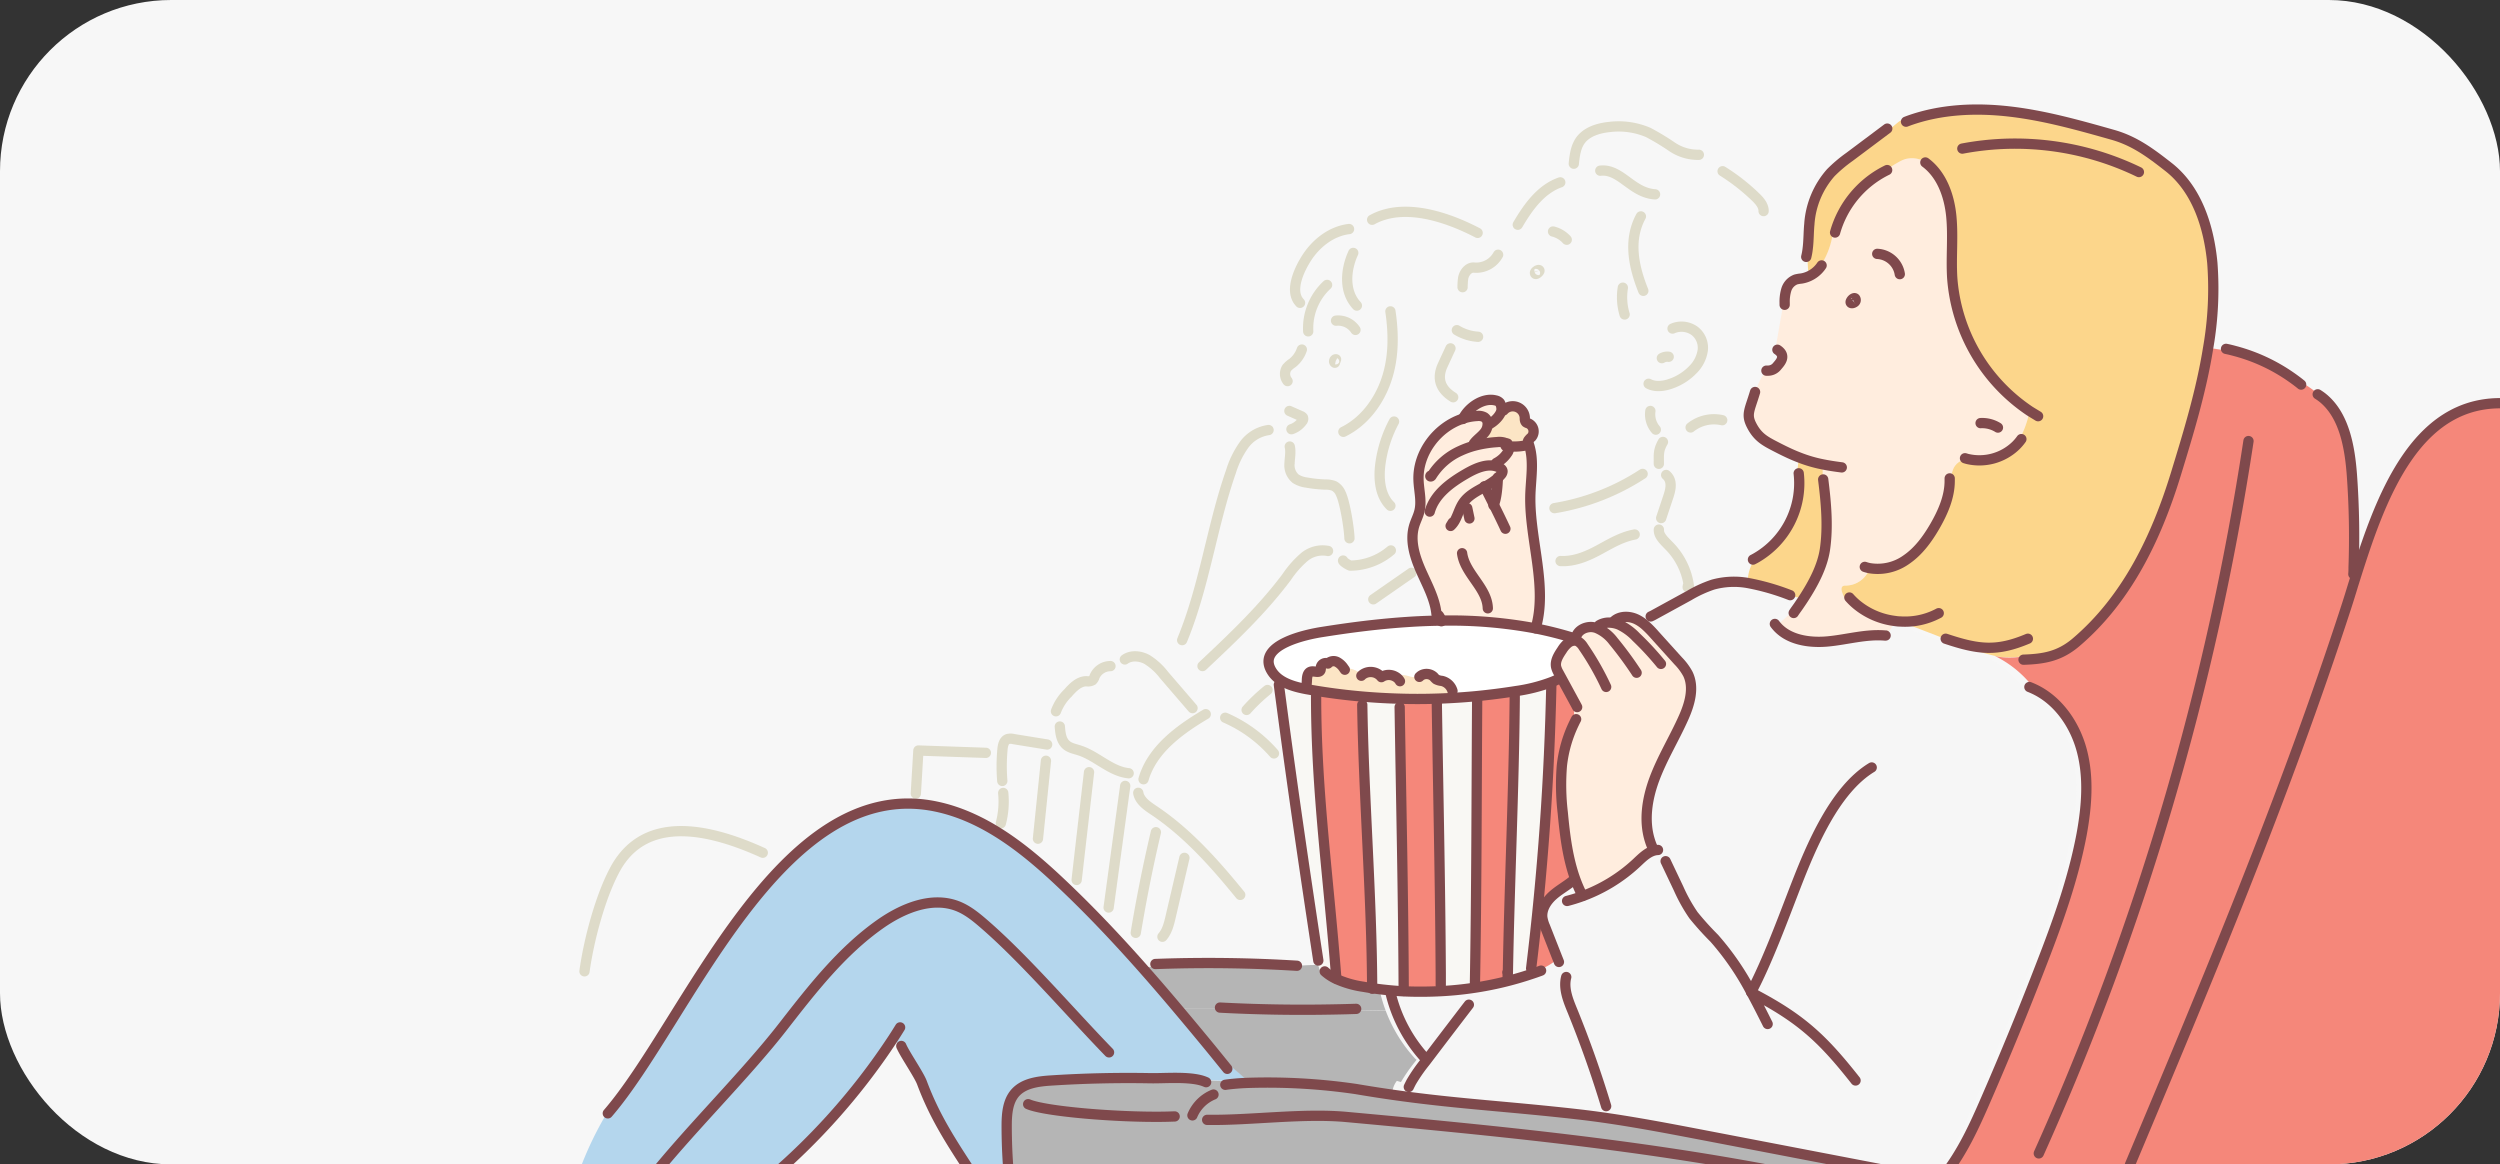 <svg version="1.1" id="svg199" width="730" height="340" xmlns="http://www.w3.org/2000/svg"><rect width="100%" height="100%" fill="#333333" stroke="none"/><defs id="defs111"><clipPath id="clip-path"><rect width="730" height="340" rx="50" style="fill:none" id="rect106" x="0" y="0"/></clipPath><style id="style109">.cls-14,.cls-4{fill:none}.cls-4{stroke:#dedbc9}.cls-14,.cls-4{stroke-linecap:round;stroke-linejoin:round;stroke-width:3px}.cls-6{fill:#b5b5b5}.cls-8{fill:#f9f8f4}.cls-9{fill:#fce5c5}.cls-10{fill:#f5877a}.cls-12{fill:#ffedde}.cls-13{fill:#fcd68b}.cls-14{stroke:#7f494c}</style></defs><g id="Слой_2" data-name="Слой 2"><g id="Vive_con_EM_-_Vida_social_y_familiar" data-name="Vive con EM - Vida social y familiar" clip-path="url(#clip-path)"><rect width="730" height="340" rx="50" style="fill:#f7f7f7" id="rect113" x="0" y="0"/><path class="cls-4" d="M437.45 74.38a7.27 7.27 0 0 1-7 3.76c-1.7-.16-3 1.61-3.23 3.24a20.39 20.39 0 0 0-.15 2.48M449.52 79c-.18-.49-1.33.28-1.31.68.03.89 1.4-.31 1.31-.68zm7.97-9a8 8 0 0 0-4-2.4M431.6 98.34a13.59 13.59 0 0 1-6.2-1.93m62.98-.47a6.53 6.53 0 0 1 6.54.75 6.23 6.23 0 0 1 2.29 5.56 10 10 0 0 1-2.83 5.63A16.26 16.26 0 0 1 488 112c-2.14.78-4.69 1.1-6.61.06m-2.25-48.87c-3.73 6.87-2.17 14.55.71 21.73m-5.98-.92a17.43 17.43 0 0 0 .52 7.83M459.55 47.8c.25-2.4.55-4.93 2-6.89 1.89-2.51 5.29-3.52 8.49-3.84a22 22 0 0 1 11.25 1.61 72.15 72.15 0 0 1 7 4.23 13.49 13.49 0 0 0 7.78 2.29M503 50a58.57 58.57 0 0 1 9.62 7.52c1.18 1.14 2.38 2.51 2.35 4.12m-59.37-8.39c-5.7 2-9.41 7.28-12.41 12.37" id="path115"/><path class="cls-4" d="M487.26 104.18a3.12 3.12 0 0 0-2 .4M424.33 116c-3.22-2-5.13-5-3-9.5.73-1.59 1.47-3.19 2.21-4.78m62.98 36.97c2 1.74 1.3 4.37.54 6.59l-2 6m-.67 3.36c-.11 1.77 1.55 3.26 2.92 4.68a20.54 20.54 0 0 1 5.86 11.9c0 .16-.13.41-.31.32-.18-.09.12-.34 0-.5m-15.53-14.97c-3.93.73-7.19 2.76-10.51 4.54-3.32 1.78-7.1 3.43-11.14 3.21m29.9-34.77c-1.41 2.48-1.19 3.59-1.2 6.38m18.51-12.73a10.94 10.94 0 0 0-9.23 2.12m-14.01 13.56a66.73 66.73 0 0 1-25.75 10M372 220a40.13 40.13 0 0 0-14.24-10.42m-5.68-1.04c-7.74 4.58-15.68 10.39-18.17 19m-1.54 3.96c.38 2.33 2.61 3.82 4.58 5.14 9.81 6.56 17.71 15.49 25.2 24.67m-13.93-54.54-8.31-9.65a18.7 18.7 0 0 0-5-4.56c-2-1.07-4.6-1.33-6.46 0m-4.19 1.94a5.09 5.09 0 0 0-4.65 3.07 2.48 2.48 0 0 1-.62 1.08 2.66 2.66 0 0 1-1.73.27c-2.22 0-4 1.81-5.45 3.47a14.56 14.56 0 0 0-3.47 5.3m21.23 18.1c-5.26-.54-9.26-5-14.3-6.65-1.4-.46-2.95-.72-4-1.7-1.42-1.29-1.66-3.39-1.8-5.3m-3.7 5.26-9.77-1.58a3.33 3.33 0 0 0-1.8 0c-1.07.44-1.37 1.8-1.48 3a53.56 53.56 0 0 0-.05 9.22m.27 3.5a25 25 0 0 1-.69 8.86m53.6 10.09q-2 8.56-4 17.11c-.49 2.1-1 4.29-2.42 5.93m72.71-106.27L401 175m-30.89 26.48a51.63 51.63 0 0 0-6.1 5.82M222.73 249c-14.32-6.49-33.95-11.88-43.06 4.72-4.35 7.93-7.75 20.82-9 29.91M395.8 96.33a6.07 6.07 0 0 0-5.68-2.7m.01 11.29c-.5-.1-.8.77-.35 1zm16 55.81a18.45 18.45 0 0 1-11.8 4.43c-.33 0-2.23-1.15-2.15-1.48m-4.39-2.8a8.35 8.35 0 0 0-7.07 1.9 29.17 29.17 0 0 0-5 5.71c-7.15 9.57-15.89 17.82-24.59 26m19.29-68.92a10.71 10.71 0 0 0-7.17 4.35 27 27 0 0 0-3.79 7.73c-5.64 16.15-7.73 33.46-14.27 49.27m48.73-120.04c-5 .6-9.32 3.92-12.09 8-2.18 3.24-5.64 10.06-2.22 13.55m15.54-14.58c-2.22 4.83-2.84 11.22 1.06 15.38m4.45-25.06C410 59 422.78 63.46 431.47 68M406 90.92c1 6.67 1 13.61-1.18 20-2.18 6.39-6.51 12.21-12.56 15.17m-4.75-42.9A17.24 17.24 0 0 0 382 96.75m-1.86 5.32a8.45 8.45 0 0 1-2.75 3.93 7.69 7.69 0 0 0-1.64 1.42 3.33 3.33 0 0 0 .22 3.86m.53 8.72 3.37 1.49a1.23 1.23 0 0 1 .6.44 1.09 1.09 0 0 1-.25 1.11 6.29 6.29 0 0 1-3.12 2.29m-.49 5.06c.37 1.6 0 3.26-.06 4.89a5.12 5.12 0 0 0 1.77 4.5 7.75 7.75 0 0 0 3.16 1.12 39.11 39.11 0 0 0 5.4.59 6.91 6.91 0 0 1 2.66.41 4.36 4.36 0 0 1 1.93 2.16c1.26 2.47 2.5 10.42 2.57 13.12m13.02-34.09a36.36 36.36 0 0 0-4 12.47c-.55 4.28-.14 9.1 2.94 12.13m-118.13 72.14-19.7-.68-.75 12.58m70.1 11.27q-3.43 14.58-5.88 29.39m-3.08-42.91L323.72 265M318 225.48q-1.82 15.74-3.62 31.47m-8.96-34.81-2.34 22.76M481.91 120a6.83 6.83 0 0 0 1.59 5.46m-16.22-75.62c5.91-.67 9.16 6.47 16 6.91" id="path117"/><path d="M333.52 282.57c-7.54-8.52-15.35-16.79-23.62-24.6-10.55-10-22.45-19.51-36.67-22.47-45.63-9.5-72.71 62.91-95.79 89.6l-.2-.12a100.82 100.82 0 0 0-9.48 21l.38.12h54.19a191.58 191.58 0 0 0 38.32-42.65 22.79 22.79 0 0 1 2.63 2.17c1.1 2.44 5.06 8.2 5.91 10.45 4.07 10.91 9.28 18.46 16.83 30h8.88a166.39 166.39 0 0 1-.92-17.81c0-3.26.33-6.78 2.48-9.24 2.52-2.87 6.73-3.37 10.55-3.62q14.46-.92 29-.66c3.8.07 10.25-.5 14.47.56l9.55.45.06.65c1.26-.13 2.63-.22 4.07-.28v-.8q-5-4.39-10.14-8.69-5.25-6.4-10.6-12.74-4.9-5.68-9.9-11.32z" style="fill:#b4d6ed" id="path119"/><path class="cls-6" d="M539 346.28h26.79v-.61a8.73 8.73 0 0 0 .78-.93l-69.23-13.31c-12.23-2.34-24.47-4.7-36.84-6.1-19.69-2.23-33.59-2.93-50.87-5.26-4.3-.58-8.82-1.26-13.68-2.09a178.08 178.08 0 0 0-31.84-1.79c-1.44.06-2.81.15-4.07.28l-.06-.65-9.55-.45c-4.22-1.06-10.67-.49-14.47-.56q-14.49-.27-29 .66c-3.82.25-8 .75-10.55 3.62-2.15 2.46-2.45 6-2.48 9.24a166.39 166.39 0 0 0 .92 17.81zm-148.75-51.54v.54l17.32-.31a43 43 0 0 1-1.56-5.19l.05-.6c-1.65-.15-3.3-.34-4.93-.57l-.47-.07c-.86-.13-1.71-.26-2.56-.41a29.75 29.75 0 0 1-7.95-2.29 14.9 14.9 0 0 1-1.12-.59c-1.32.65-2.89-.57-3.5-1.94a13.45 13.45 0 0 1-.52-1.51 45.75 45.75 0 0 0-6.3.29q-19.65-1.21-39.34-.58v.34l-5.86.77q5 5.64 9.84 11.4l.07-.06a8.52 8.52 0 0 0 3.18.41h10.86v-.07q16.39.79 32.79.44z" id="path121"/><path class="cls-6" d="m343.43 293.91-.07.06q5.36 6.33 10.6 12.74 5.12 4.29 10.14 8.69v.8A178.08 178.08 0 0 1 396 318c4.86.83 9.38 1.51 13.68 2.09a6.16 6.16 0 0 1 1.28-4.47l1.2.34a48.05 48.05 0 0 1 4-5.78c.19-.24.38-.48.56-.73l-.39-.3a43 43 0 0 1-8.75-14.15l-17.32.31v-.54q-16.38.36-32.78-.46v.07h-10.86a8.52 8.52 0 0 1-3.19-.47z" id="path123"/><path d="M453.2 199.11c.66-.26 1.31-.56 1.95-.88l.73-.4c-.24-.44-.48-.87-.71-1.31a6.55 6.55 0 0 1-.75-1.77c-.37-1.75.69-3.46 1.72-4.94a8.16 8.16 0 0 1 1.82-2.1 3.07 3.07 0 0 1 2.12-.64l.1-.77h-.67a105.08 105.08 0 0 0-11.11-2.82 134.19 134.19 0 0 0-27.52-2.28v.18a.71.71 0 0 1-.2-.18q-4.87.08-9.73.4c-8.31.55-16.58 1.6-24.8 2.91-4.41.71-18.94 3.7-15.05 11a8 8 0 0 0 1.67 2.14c2.27 2.07 5.65 3 8.82 3.57a1.72 1.72 0 0 1 0-.46 3.79 3.79 0 0 1 .18-.66h-.26c0-.57.07-1.14.11-1.72.05-.87.24-1.93 1.06-2.23 1-.37 2.51.51 2.91-.46a2.71 2.71 0 0 0 .09-.86 1.48 1.48 0 0 1 2.09-1.07 2.24 2.24 0 0 1 2.8-.38 5.39 5.39 0 0 1 1.77 1.69 8 8 0 0 1 5.5 2 4 4 0 0 1 5.53.71 3.88 3.88 0 0 1 4.12-.11c1-.85 2.54-.58 3.83-.24a5.09 5.09 0 0 0 3.4 0 2.55 2.55 0 0 1 .4-.27 3.09 3.09 0 0 1 3.54.48 5.45 5.45 0 0 0 .71.73 4.52 4.52 0 0 0 1.68.47 4.13 4.13 0 0 1 2.3 1.44 5.44 5.44 0 0 1 .63 3 2.07 2.07 0 0 1-.18.53q3.94-.21 7.86-.6 5.3-.53 10.55-1.35l.3-.05a48.27 48.27 0 0 0 10.69-2.7z" style="fill:#fff" id="path125"/><path class="cls-8" d="M389 285.25c.36.21.74.41 1.12.59v-.1c-2.3-29.93-5.91-54.6-5.91-82.56h.2a4.71 4.71 0 0 1-.07-1.4c-.82-.14-1.64-.27-2.45-.42l-.42-.07c-3.17-.59-6.55-1.5-8.82-3.57l-.09.1a21.22 21.22 0 0 0 1.2 6.65h.17c3.35 25.31 7.09 50.87 10.93 76.07l-.3.11c.14.4.25.8.37 1.21a13.45 13.45 0 0 0 .52 1.51c.7 1.31 2.27 2.53 3.55 1.88z" id="path127"/><path class="cls-9" d="M419.41 204c1.46 0 2.92-.11 4.38-.19a2.07 2.07 0 0 0 .18-.53 5.44 5.44 0 0 0-.63-3 4.13 4.13 0 0 0-2.3-1.44 4.52 4.52 0 0 1-1.68-.47 5.45 5.45 0 0 1-.71-.73 3.09 3.09 0 0 0-3.54-.48 1.76 1.76 0 0 1-.4.27 5.09 5.09 0 0 1-3.4 0c-1.29-.34-2.85-.61-3.83.24a3.88 3.88 0 0 0-4.12.11 4 4 0 0 0-5.53-.71 8 8 0 0 0-5.5-2 5.39 5.39 0 0 0-1.77-1.69 2.24 2.24 0 0 0-2.8.38 1.48 1.48 0 0 0-2.09 1.07 2.71 2.71 0 0 1-.09.86c-.4 1-1.93.09-2.91.46-.82.3-1 1.36-1.06 2.23 0 .58-.07 1.15-.11 1.72h.26a3.79 3.79 0 0 0-.18.66 1.72 1.72 0 0 0 0 .46l.42.07c.81.15 1.63.28 2.45.42q6.85 1.11 13.78 1.7 5.09.44 10.19.58 5.49.2 10.99.01z" id="path129"/><path class="cls-10" d="M384.5 203.14h-.2c0 28 3.61 52.63 5.91 82.56v.1a29.75 29.75 0 0 0 7.95 2.29c.85.15 1.7.28 2.56.41-.11-26.93-2.48-55.81-2.89-82.73l1.11-.39a10.52 10.52 0 0 1-.68-2q-6.91-.58-13.78-1.7a4.71 4.71 0 0 0 .02 1.46z" id="path131"/><path class="cls-8" d="m398.89 205.42-1.11.39c.41 26.92 2.78 55.8 2.89 82.73l.47.07c1.63.23 3.28.42 4.93.57 1.27.12 2.54.21 3.81.28v-.1c-.1-27-.76-55.91-1.18-82.89h.14a9 9 0 0 1-.44-2.41q-5.1-.15-10.19-.58a10.52 10.52 0 0 0 .68 1.94z" id="path133"/><path d="M564.43 343.26h.26c5.36-6.68 8.91-14.61 12.31-22.47q8.37-19.37 16-39c4.8-12.46 9.39-25.07 11.85-38.19 1.52-8.13 2.2-16.61 0-24.59-2-7.46-6.85-14.45-13.78-17.74a31.86 31.86 0 0 0-11.64-9.76 57.53 57.53 0 0 1-8.87-2.81l-18.71-7.21c-.63 0-1.26-.1-1.89-.19l-.11.87a7.81 7.81 0 0 1-2.45 3.41c-5.59-.46-11.11 1.21-16.7 1.73-5.43.5-11.57-.45-15-4.57a1.78 1.78 0 0 0 .31-.23l6.2-5.53c.47-.69.95-1.39 1.41-2.1l-.21-.14a23.48 23.48 0 0 1-3.7-.72v-.23a68 68 0 0 0-12.3-3.54 23.08 23.08 0 0 0-10.26.46 36 36 0 0 0-7 3.22l-10.59 5.8a23.65 23.65 0 0 1-2.3 2.69 30.44 30.44 0 0 1 2.88 2.91l6.87 7.61a17.21 17.21 0 0 1 2.86 3.84c1.93 4 .55 8.72-1.24 12.75-2.71 6.12-6.28 11.84-8.59 18.11-2.09 5.67-3.07 12.06-1.27 17.76a20 20 0 0 1 2.59 2.62l-.21.17c-2.48.08-4.42 2.05-6.23 3.75a46.8 46.8 0 0 1-16.32 9.92 10.94 10.94 0 0 0 0-1.28c-.58-1.19-1.09-2.42-1.55-3.66l-.93.34c-1.88 1.53-4.05 2.69-5.83 4.32-1.78 1.63-3.21 3.94-2.94 6.34a10.2 10.2 0 0 0 .78 2.63q1.85 4.71 3.7 9.41a16.19 16.19 0 0 1-5.33 3.17l.15.42c-.83.3-1.67.6-2.51.87a97.782 97.782 0 0 1-16.9 4.05 99.58 99.58 0 0 1-10.63 1q-4.87.21-9.74 0c-1.27-.07-2.54-.16-3.81-.28l-.05.6a43 43 0 0 0 10.24 19.36l.39.3c-.18.25-.37.49-.56.73a48.05 48.05 0 0 0-4 5.78l-1.2-.34a6.16 6.16 0 0 0-1.28 4.47c17.28 2.33 31.18 3 50.87 5.26 12.37 1.4 24.61 3.76 36.84 6.1l69.23 13.31a8.75 8.75 0 0 0 .89-1.5z" style="fill:#f6f6f6" id="path135"/><path class="cls-10" d="M408.84 206.43h-.14c.42 27 1.08 55.91 1.18 82.89v.1q4.86.26 9.74 0v-5.11h1.11c-.13-25.55-.74-52.69-1.14-78.16-.06-.74-.12-1.48-.17-2.22q-5.51.18-11 0a9 9 0 0 0 .42 2.5z" id="path137"/><path class="cls-12" d="M437.37 139.56a20.15 20.15 0 0 1-3.86 2.58c.75 1.42 1.7 3.29 2.65 5.21.84-1.7 1.14-5.88 1.21-7.79zm-16.72 41.63a8.1 8.1 0 0 1-1.22-1.9c-.45-4.51-2.74-8.59-4.57-12.73-1.83-4.14-3.26-8.83-1.92-13.16.43-1.39 1.13-2.7 1.48-4.11.74-3-.13-6-.24-9.1-.29-8 5.53-15.56 13-18a15.87 15.87 0 0 1 4.11-.76 3.56 3.56 0 0 1 2.12.37 2.25 2.25 0 0 1 .95 2.07 4 4 0 0 1-.73 2.16c-.92 1.29-2.33 2.15-3.28 3.42l.17.66a34.25 34.25 0 0 1 6.61-1.06 5.19 5.19 0 0 1 2.15.17 2.27 2.27 0 0 1 .64.37.79.79 0 0 0-.31.54c.28 0 .56.08.84.1a15.94 15.94 0 0 0 4.14-.09 1.75 1.75 0 0 0 1.23-.56.7.7 0 0 0 .13-.24l.42.27c1.68 4.91.53 10.27.45 15.46-.19 12.45 5.13 26.43 1.55 38.36a134.19 134.19 0 0 0-27.52-2.28z" id="path139"/><path class="cls-8" d="M423.79 203.82c-1.46.08-2.92.15-4.38.19 0 .74.11 1.48.17 2.22.4 25.47 1 52.61 1.14 78.16h-1.11v5.11a99.58 99.58 0 0 0 10.63-1 15.7 15.7 0 0 0 .44-1.92c.48-26.73.46-55.36.64-82.06h.32v-1.27q-3.9.36-7.85.57z" id="path141"/><path class="cls-9" d="M440 129.63a2 2 0 0 1 .53.64 15.94 15.94 0 0 0 4.14-.09 1.75 1.75 0 0 0 1.23-.56.7.7 0 0 0 .13-.24c.11-.25.15-.54.28-.79a5.33 5.33 0 0 1 .95-1 2.57 2.57 0 0 0-.93-4 2.2 2.2 0 0 1-.68-.3c-.37-.33-.33-.89-.36-1.38a3.53 3.53 0 0 0-6.17-2.11l-.64-.1c-.21 1.6-2.21 3.5-3.68 4.19h-.36a4 4 0 0 1-.73 2.16c-.92 1.29-2.33 2.15-3.28 3.42l.17.66a34.25 34.25 0 0 1 6.61-1.06 5.19 5.19 0 0 1 2.15.17 2.27 2.27 0 0 1 .64.39z" id="path143"/><path class="cls-10" d="M442.28 204c.11-.71.18-1.43.22-2.15l-.3.05q-5.25.82-10.55 1.35v1.27h-.32c-.18 26.7-.16 55.33-.64 82.06a15.7 15.7 0 0 1-.44 1.92c3.18-.47 6.33-1.1 9.44-1.87l-.06-.27a12.4 12.4 0 0 0 .6-2.4c.51-26.09 1.83-53.91 2.05-79.96z" id="path145"/><path class="cls-12" d="M427.21 122.23a15.87 15.87 0 0 1 4.11-.76 3.56 3.56 0 0 1 2.12.37 2.25 2.25 0 0 1 .95 2.07h.36c1.47-.69 3.47-2.59 3.68-4.19a3.8 3.8 0 0 0-.46-2.1 2.26 2.26 0 0 0-1.3-.71c-3.57-.91-7.84 1.99-9.46 5.32z" id="path147"/><path class="cls-8" d="M440.23 283.93a12.4 12.4 0 0 1-.6 2.4l.06.27c2.51-.63 5-1.35 7.46-2.18a13.46 13.46 0 0 0 .42-1.54l-.51-.11a826.84 826.84 0 0 0 5.94-83.22h.23v-.44a48.27 48.27 0 0 1-10.7 2.71c0 .72-.11 1.44-.22 2.15-.22 26.08-1.54 53.9-2 79.94z" id="path149"/><path class="cls-10" d="M449.51 283.13a16.19 16.19 0 0 0 5.33-3.17q-1.84-4.69-3.7-9.41a10.2 10.2 0 0 1-.78-2.63c-.27-2.4 1.15-4.71 2.94-6.34s3.95-2.79 5.83-4.32l.93-.34c-2.28-6.21-3.11-13-3.73-19.59a69 69 0 0 1-.26-13.78 37.66 37.66 0 0 1 3.59-12.42v-5.67l.28-.15-4.06-7.48-.73.4c-.64.32-1.29.62-1.95.88v.44h-.2a826.84 826.84 0 0 1-5.91 83.22l.51.11a13.46 13.46 0 0 1-.42 1.54c.84-.27 1.68-.57 2.51-.87z" id="path151"/><path class="cls-12" d="M480.25 182.42a11.5 11.5 0 0 0-2.34-1.56c-2.07-1-4.76-1.08-6.51.42l-.52-.13a2.92 2.92 0 0 1-.52.68 6.26 6.26 0 0 0-2.4.27 8.28 8.28 0 0 1-1.72 1.3 5.45 5.45 0 0 0-.69-.2c-2.27-.51-5.08.79-5.37 3.1l-.1.77a3.07 3.07 0 0 0-2.12.64 8.16 8.16 0 0 0-1.82 2.1c-1 1.48-2.09 3.19-1.72 4.94a6.55 6.55 0 0 0 .75 1.77c.23.44.47.87.71 1.31l4.06 7.48-.28.15v5.67a37.66 37.66 0 0 0-3.59 12.42 69 69 0 0 0 .26 13.78c.62 6.63 1.45 13.38 3.73 19.59.46 1.24 1 2.47 1.55 3.66a10.94 10.94 0 0 1 0 1.28 46.8 46.8 0 0 0 16.32-9.92c1.81-1.7 3.75-3.67 6.23-3.75l.21-.17a20 20 0 0 0-2.59-2.62c-1.8-5.7-.82-12.09 1.27-17.76 2.31-6.27 5.88-12 8.59-18.11 1.79-4 3.17-8.78 1.24-12.75a17.21 17.21 0 0 0-2.86-3.84l-6.87-7.61a30.44 30.44 0 0 0-2.9-2.91z" id="path153"/><path class="cls-13" d="M532.26 140v-4.14l.05-.26a39.93 39.93 0 0 1-7.05-2.06l-.49 4.58h.43a25.19 25.19 0 0 1-12.71 24.86l.06.12a11.47 11.47 0 0 0-2.2 6.58 2.05 2.05 0 0 0 .06.49 68 68 0 0 1 12.3 3.54v.23a23.48 23.48 0 0 0 3.7.72l.21.14c2.91-4.48 5.53-9.37 6.28-14.4 1-6.73.33-13.74-.51-20.44z" id="path155"/><path class="cls-12" d="M545.82 166.19A7.53 7.53 0 0 1 539 171a1.65 1.65 0 0 0-.83.13c-.65.35-.47 1.32-.2 2a9.48 9.48 0 0 0 1.5 2.74l.39-.28c.77.35 1.55.67 2.34 1a21.72 21.72 0 0 0 10.75 4.7l-.11.87a7.81 7.81 0 0 1-2.45 3.41c-5.59-.46-11.11 1.21-16.7 1.73-5.43.5-11.57-.45-15-4.57a1.78 1.78 0 0 0 .31-.23l6.2-5.53c.47-.69.95-1.39 1.41-2.1 2.91-4.48 5.53-9.37 6.28-14.4 1-6.73.33-13.74-.51-20.44h-.11v-4.14l.05-.26a39.93 39.93 0 0 1-7.05-2.06c-2-.78-4-1.76-6.5-3-3.38-1.73-5.43-2.83-7.22-6.18-1.79-3.35-.71-4.46.92-9.91l.3.05a11.79 11.79 0 0 1 2.68-5.75l.76-.53a3.37 3.37 0 0 0 2.55-1.18c.91-1.1 3-3.07.19-4.93l-.55-.1c.12-.71.25-1.41.37-2.11l2-11.49h.32a12.23 12.23 0 0 1 .45-3.73 4.63 4.63 0 0 1 2.83-3.1 10.78 10.78 0 0 1 1.59-.27 8.58 8.58 0 0 0 2.15-.64 8.8 8.8 0 0 0 3.36-2.62l-.18-.14a10.77 10.77 0 0 0 .73-1.08 22.58 22.58 0 0 0 3.11-8.93h.68a29 29 0 0 1 14.73-18 18.9 18.9 0 0 1 3.46-2.36 11.76 11.76 0 0 1 2.23-1.08 7.59 7.59 0 0 1 6 .82l-.07.13c4.81 3.57 7 9.76 7.58 15.72.58 5.96-.1 12 .27 18A51.31 51.31 0 0 0 592.64 120a29.78 29.78 0 0 1-4 10.09 15.29 15.29 0 0 1-14.22 3.91v.1a4.71 4.71 0 0 0-4.22 3.25 9.68 9.68 0 0 0-.54 3.11h-.31c0 4.69-2 9.21-4.35 13.28-2.15 3.7-4.74 7.26-8.26 9.68a14.35 14.35 0 0 1-10.83 2.52zm-4.08-79c-.22-.33-.94.08-1.27.73-.33.65.34.81 1 .37a.78.78 0 0 0 .27-1.11z" id="path157"/><path class="cls-13" d="M644.76 101.58a100.18 100.18 0 0 0 1.24-24.8c-.94-10.55-4.47-21.57-12.82-28.08-5.21-4.05-9.83-7.53-16.18-9.33-9.89-2.79-19.83-5.6-30-6.79-9.94-1.16-20.22-.73-29.63 2.66v-.05c-.83-.95-2.37-.14-3.33.68L551.48 38l-.4-.46-11 8.24a41.49 41.49 0 0 0-5.5 4.65 25.24 25.24 0 0 0-6.25 15c-.23 2.41-.18 4.86-.49 7.26a48.8 48.8 0 0 0 .33 8 8.8 8.8 0 0 0 3.36-2.62l-.18-.14a10.77 10.77 0 0 0 .73-1.08 22.58 22.58 0 0 0 3.11-8.93h.68a29 29 0 0 1 14.73-18 18.9 18.9 0 0 1 3.4-2.35 11.76 11.76 0 0 1 2.23-1.08 7.59 7.59 0 0 1 6 .82l-.07.13c4.81 3.57 7 9.76 7.58 15.72.58 5.96-.1 12 .27 18A51.31 51.31 0 0 0 592.64 120a29.78 29.78 0 0 1-4 10.09 15.29 15.29 0 0 1-14.22 3.91v.1a4.71 4.71 0 0 0-4.22 3.25 9.68 9.68 0 0 0-.54 3.11h-.31c0 4.69-2 9.21-4.35 13.28-2.15 3.7-4.74 7.26-8.26 9.68a14.35 14.35 0 0 1-10.83 2.52l-.06.29A7.53 7.53 0 0 1 539 171a1.65 1.65 0 0 0-.83.13c-.65.35-.47 1.32-.2 2a9.48 9.48 0 0 0 1.5 2.74l.39-.28c.77.35 1.55.67 2.34 1 1 .42 2.06.81 3.09 1.21l9.55 3.68 18.71 7.21a57.53 57.53 0 0 0 8.87 2.81 19 19 0 0 0 8.18.08l.25 1c6-.15 10.5-.92 15.25-5 15-12.73 23.58-30.76 29.25-49.26 3.58-11.64 7.36-24.16 9.41-36.74z" id="path159"/><path class="cls-6" d="M565.81 345.68v.61h6v-.53l-5.26-1a8.73 8.73 0 0 1-.74.92z" id="path161"/><path class="cls-10" d="m621.27 339.86.67.25c22.56-53.7 45.16-107.48 63.17-162.88.65-2 1.33-4.18 2-6.4.07-1.72.11-3.44.12-5.15a250.53 250.53 0 0 0-.49-26.85c-.61-8.29-2.24-17.57-8.56-22.66a33.89 33.89 0 0 0-9.18-6.07 51.74 51.74 0 0 0-16.07-7.53v.18l-8.07-1.17c-2 12.58-5.83 25.1-9.41 36.79-5.67 18.5-14.23 36.53-29.25 49.26-4.75 4-9.25 4.8-15.25 5l-.25-1a19 19 0 0 1-8.18-.08 31.86 31.86 0 0 1 11.64 9.76c6.93 3.29 11.76 10.28 13.78 17.74 2.16 8 1.48 16.46 0 24.59-2.46 13.12-7 25.73-11.85 38.19q-7.59 19.68-16 39c-3.4 7.86-7 15.79-12.31 22.47h-.26a8.75 8.75 0 0 1-.84 1.49l5.26 1v.53h47z" id="path163"/><path class="cls-10" d="M687.13 170.83c-.69 2.22-1.37 4.37-2 6.4-18 55.4-40.61 109.18-63.17 162.88l-.67-.25-2.41 6.45h116.76c0-78.72-.24-149.67-.24-228.2-30.18-4.39-40.74 28.74-48.27 52.72z" id="path165"/><path class="cls-14" d="M590.24 128.22a14.07 14.07 0 0 1-1.63 1.91 15.29 15.29 0 0 1-14.19 3.87l-.64-.19M562.2 47.44c4.81 3.57 7 9.76 7.58 15.72.58 5.96-.1 12 .27 18A51.31 51.31 0 0 0 592.64 120c.82.53 1.65 1 2.49 1.53m-53.39-34.35c-.22-.33-.94.08-1.27.73-.33.65.34.81 1 .37a.78.78 0 0 0 .27-1.1zm13-7.13a7 7 0 0 0-6.59-5.92m-16.24 3.37c-.13.19-.26.38-.41.57a8.8 8.8 0 0 1-3.36 2.62 8.58 8.58 0 0 1-2.15.64 10.78 10.78 0 0 0-1.59.27 4.63 4.63 0 0 0-2.83 3.1 12.23 12.23 0 0 0-.45 3.73V89m29.93-39.34-.48.24a29 29 0 0 0-14.73 18M519 102.12c2.79 1.86.72 3.83-.19 4.93a3.37 3.37 0 0 1-2.55 1.18 3.71 3.71 0 0 1-.47 0m-3.31 6.23c-1.63 5.45-2.7 6.56-.92 9.91 1.78 3.35 3.84 4.45 7.22 6.18 2.46 1.27 4.53 2.25 6.5 3a39.93 39.93 0 0 0 7.05 2.06c1.63.33 3.41.61 5.47.87m45.6-11.63a8.72 8.72 0 0 0-5.07-1.3M532.37 140c.84 6.7 1.5 13.71.51 20.44-.75 5-3.37 9.92-6.28 14.4-.46.71-.94 1.41-1.41 2.1-.47.69-1 1.38-1.43 2.05m27.32-141.44-11 8.24a41.49 41.49 0 0 0-5.5 4.65 25.24 25.24 0 0 0-6.25 15c-.23 2.41-.18 4.86-.49 7.26a18 18 0 0 1-.42 2.31M573 43.39a82.86 82.86 0 0 1 51.56 6.85m-55.25 89.45v.73c0 4.69-2 9.21-4.35 13.28-2.15 3.7-4.74 7.26-8.26 9.68a14.35 14.35 0 0 1-10.83 2.52 10.81 10.81 0 0 1-1.35-.37m6.08 20.04h-.21c-5.59-.46-11.11 1.21-16.7 1.73-5.43.5-11.57-.45-15-4.57-.14-.17-.29-.35-.43-.54m4.47-8.4a68 68 0 0 0-12.3-3.54 23.08 23.08 0 0 0-10.26.46 36 36 0 0 0-7 3.22l-10.59 5.8-.58.27m110.58 20.61c.5.2 1 .41 1.48.64 6.93 3.29 11.76 10.28 13.78 17.74 2.16 8 1.48 16.46 0 24.59-2.46 13.12-7 25.73-11.85 38.19q-7.59 19.68-16 39c-3.4 7.86-7 15.79-12.31 22.47m-25.86-27.74c-9.55-12.12-15.72-17.89-29.36-25.1m3.69 8.6c-1.55-3.1-3.12-6.21-4.78-9.26A79.85 79.85 0 0 0 500.59 274a86.26 86.26 0 0 1-6.09-6.75 47.72 47.72 0 0 1-4.34-7.78l-3.8-8" id="path167"/><path class="cls-14" d="M546.54 224.1c-10.81 6.54-17.65 22.94-22.22 34.72-3.63 9.36-8.27 22-13 30.91v0m-27.18-41.54c-2.48.08-4.42 2.05-6.23 3.75a46.8 46.8 0 0 1-16.32 9.92c-1.33.47-2.68.88-4 1.22" id="path169"/><path class="cls-14" d="M459.13 257.26c-1.88 1.53-4.05 2.69-5.83 4.32-1.78 1.63-3.21 3.94-2.94 6.34a10.2 10.2 0 0 0 .78 2.63q1.85 4.71 3.7 9.41c.13.31.25.62.37.93m6.91-19.3c-.18-.34-.35-.67-.51-1-.58-1.19-1.09-2.42-1.55-3.66-2.28-6.21-3.11-13-3.73-19.59a69 69 0 0 1-.26-13.78 37.66 37.66 0 0 1 3.59-12.42c.18-.39.37-.76.57-1.14m22.19 37.2a16.89 16.89 0 0 1-.66-1.8c-1.8-5.7-.82-12.09 1.27-17.76 2.31-6.27 5.88-12 8.59-18.11 1.79-4 3.17-8.78 1.24-12.75a17.21 17.21 0 0 0-2.86-3.84l-6.87-7.61a30.44 30.44 0 0 0-2.88-2.91 11.5 11.5 0 0 0-2.34-1.56c-2.07-1-4.76-1.08-6.51.42" id="path171"/><path class="cls-14" d="M485 193.86a84.29 84.29 0 0 0-7.2-7.79 16.83 16.83 0 0 0-4.94-3.63 8 8 0 0 0-2.49-.61 5.54 5.54 0 0 0-3.45.76m10.97 13.85a104.06 104.06 0 0 0-6.78-9.22 11.86 11.86 0 0 0-4.87-3.82 5.45 5.45 0 0 0-.69-.2c-2.27-.51-5.08.79-5.37 3.1m8.82 14.28a79.69 79.69 0 0 0-6.68-11.71 4.57 4.57 0 0 0-1.6-1.61l-.16-.07a2.36 2.36 0 0 0-.51-.12 3.07 3.07 0 0 0-2.12.64 8.16 8.16 0 0 0-1.82 2.1c-1 1.48-2.09 3.19-1.72 4.94a6.55 6.55 0 0 0 .75 1.77c.23.44.47.87.71 1.31l4.06 7.48.62 1.16m-3.19 78.82c-.86 3.25.48 6.63 1.76 9.75q5.59 13.71 9.9 27.96" id="path173"/><path class="cls-14" d="M455.15 198.23c-.64.32-1.29.62-1.95.88a48.27 48.27 0 0 1-10.7 2.71l-.3.05q-5.25.82-10.55 1.35-3.91.39-7.86.6c-1.46.08-2.92.15-4.38.19q-5.51.18-11 0-5.1-.15-10.19-.58-6.91-.58-13.78-1.7c-.82-.14-1.64-.27-2.45-.42l-.42-.07c-3.17-.59-6.55-1.5-8.82-3.57a8 8 0 0 1-1.67-2.14c-3.89-7.34 10.64-10.33 15.05-11 8.22-1.31 16.49-2.36 24.8-2.91q4.86-.33 9.73-.4h.23a134.19 134.19 0 0 1 27.52 2.28 105.08 105.08 0 0 1 11.11 2.82" id="path175"/><path class="cls-14" d="M424.13 201.76a4.21 4.21 0 0 0-3.08-2.93 4.52 4.52 0 0 1-1.68-.47 5.45 5.45 0 0 1-.71-.73 3.09 3.09 0 0 0-3.54-.48 2.55 2.55 0 0 0-.4.27l-.26.23m-5.67 1.26a3.36 3.36 0 0 0-1.3-1.29 3.88 3.88 0 0 0-4.12.11 4 4 0 0 0-5.53-.71 3.08 3.08 0 0 0-.33.3m-4.82-1.76-.35-.49a5.39 5.39 0 0 0-1.77-1.69 2.24 2.24 0 0 0-2.8.38 1.48 1.48 0 0 0-2.09 1.07 2.71 2.71 0 0 1-.09.86c-.4 1-1.93.09-2.91.46-.82.3-1 1.36-1.06 2.23 0 .58-.07 1.15-.11 1.72m57.56-80.27a3.53 3.53 0 0 1 6.17 2.11c0 .49 0 1 .36 1.38a2.2 2.2 0 0 0 .68.3 2.57 2.57 0 0 1 .93 4 5.33 5.33 0 0 0-.95 1c-.13.25-.17.54-.28.79a.7.7 0 0 1-.13.24 1.75 1.75 0 0 1-1.23.56 15.94 15.94 0 0 1-4.14.09c-.28 0-.56-.06-.84-.1a.79.79 0 0 1 .31-.54.68.68 0 0 1 .27-.13m-22.73 19.86c1.42-5.07 6.1-8.46 10.66-11.09 2.94-1.69 6.54-3.28 9.59-1.8.48.23 1 .61 1 1.14a1.57 1.57 0 0 1-.46 1 9.88 9.88 0 0 1-.9.93 20.15 20.15 0 0 1-3.86 2.58c-2.37 1.31-4.81 2.53-6.29 4.74-1.48 2.21-1.77 5-3.65 6.69.2-.34.41-.68.61-1" id="path177"/><path class="cls-14" d="M436.89 135.19a8.75 8.75 0 0 0 3.22-2.88 2.4 2.4 0 0 0 .52-1.48 1.37 1.37 0 0 0-.15-.56 2 2 0 0 0-.53-.64 2.27 2.27 0 0 0-.64-.37 5.19 5.19 0 0 0-2.15-.17 34.25 34.25 0 0 0-6.61 1.06 25.52 25.52 0 0 0-4.16 1.51 19 19 0 0 0-8.3 7.2c-.08.15-.22.31-.38.26-.16-.05.05-.35.1-.19" id="path179"/><path class="cls-14" d="M430.38 129.49c.95-1.27 2.36-2.13 3.28-3.42a4 4 0 0 0 .73-2.16 2.25 2.25 0 0 0-.95-2.07 3.56 3.56 0 0 0-2.12-.37 15.87 15.87 0 0 0-4.11.76c-7.5 2.4-13.32 10-13 18 .11 3.05 1 6.14.24 9.1-.35 1.41-1.05 2.72-1.48 4.11-1.34 4.33.09 9 1.92 13.16 1.83 4.16 4.12 8.22 4.57 12.73a8.1 8.1 0 0 0 1.22 1.9.71.71 0 0 0 .2.18c.06 0 .06-.05 0-.18-.12-.46-.71-1.64-.93-1.63" id="path181"/><path class="cls-14" d="M434.75 123.92c1.47-.69 3.47-2.59 3.68-4.19a3.8 3.8 0 0 0-.46-2.1 2.26 2.26 0 0 0-1.3-.71c-3.57-.9-7.84 2-9.46 5.31l-.06.12m19.25 7.3c1.68 4.91.53 10.27.45 15.46-.19 12.45 5.13 26.43 1.55 38.36M433.44 142l.07.12c.75 1.42 1.7 3.29 2.65 5.21 1.27 2.54 2.55 5.18 3.42 7.06" id="path183"/><path class="cls-14" d="M437.38 139.4v.16c-.07 1.91-.34 6.09-1.21 7.79a1.5 1.5 0 0 1-.09.18m-7.64.86.63 3m-2.14 10.15c.79 6 7.34 10.1 7.51 16.09M450 283.42l-.34.13c-.83.3-1.67.6-2.51.87a97.782 97.782 0 0 1-16.9 4.05 99.58 99.58 0 0 1-10.63 1q-4.87.21-9.74 0c-1.27-.07-2.54-.16-3.81-.28-1.65-.15-3.3-.34-4.93-.57l-.47-.07c-.86-.13-1.71-.26-2.56-.41a29.75 29.75 0 0 1-7.95-2.29 14.9 14.9 0 0 1-1.12-.59 13.35 13.35 0 0 1-2.22-1.61m-13.39-83.72c.19 1.49.39 3 .59 4.48 3.35 25.31 7.09 50.87 10.93 76.07m55.28 3.45v1.16" id="path185"/><path class="cls-14" d="M442.3 202.19v1.78c-.22 26.08-1.54 53.9-2 79.94m-8.97-79.42c-.18 26.7-.16 55.33-.64 82.06v.84m-11.13-82.56v1.4c.4 25.47 1 52.61 1.14 78.16v3.32m-12-81.24c.42 27 1.08 55.91 1.18 82.89m-12.1-83.55c.41 26.92 2.78 55.8 2.89 82.73v.16m-16.37-85.52c0 28 3.61 52.63 5.91 82.56M453 199.55a826.84 826.84 0 0 1-5.91 83.22M650 101.87c1 .2 1.93.44 2.88.7A51.74 51.74 0 0 1 669 110.1c1 .7 2 1.43 2.93 2.2m-49.99 227.81c22.56-53.7 45.16-107.48 63.17-162.88.65-2 1.33-4.18 2-6.4 7.53-24 18.09-57.11 48.25-52.69.6.08 1.22.19 1.84.3m-80.64 10.35a799.43 799.43 0 0 1-61.23 208M352.19 316a9.85 9.85 0 0 0-1.74-.6c-4.22-1.06-10.67-.49-14.47-.56q-14.49-.27-29 .66c-3.82.25-8 .75-10.55 3.62-2.15 2.46-2.45 6-2.48 9.24a166.39 166.39 0 0 0 .92 17.81c.06.55.14 1.06.21 1.54" id="path187"/><path class="cls-14" d="M343 326q-1.5.06-3.15.09c-13.9.2-34.77-1.55-39.63-3.67m128.69-29.05q-6.14 8-12.26 16.07c-.18.25-.37.49-.56.73a48.05 48.05 0 0 0-4 5.78q-.37.71-.72 1.44m4.89-8.25A43 43 0 0 1 406 289.78m-47.63 22.32-4.37-5.39q-5.25-6.4-10.6-12.74-4.85-5.76-9.84-11.4c-7.54-8.52-15.35-16.79-23.62-24.6-10.55-10-22.45-19.51-36.67-22.47-45.63-9.5-72.71 62.91-95.79 89.6" id="path189"/><path class="cls-14" d="M262.83 300c-.71 1.15-1.43 2.3-2.18 3.44a191.58 191.58 0 0 1-38.32 42.65q-1 .83-2 1.62m42.85-42.29c0 .07.07.15.1.23 1.1 2.44 5.06 8.2 5.91 10.45 4.07 10.91 9.28 18.46 16.83 30l.85 1.31" id="path191"/><path class="cls-14" d="M323.84 307.29c-10.88-11.19-24.35-26.92-36.12-37.17-2.44-2.13-5-4.28-8-5.48-7.52-3-16.08.53-22.71 5.19-11.25 7.92-19.86 19-28.29 29.83-11.1 14.34-28.47 31.34-39.6 45.64M378.71 282q-19.65-1.21-39.34-.58l-2 .07m58.63 13.1c-1.9.06-3.8.12-5.71.15q-16.38.36-32.78-.46l-1.28-.07m215.62 51.55-5.26-1-69.23-13.31c-12.23-2.34-24.47-4.7-36.84-6.1-19.69-2.23-33.59-2.93-50.87-5.26-4.3-.58-8.82-1.26-13.68-2.09a178.08 178.08 0 0 0-31.84-1.79c-1.44.06-2.81.15-4.07.28-.8.07-1.56.16-2.27.27m-5.3 10.24c12.78.18 27.76-2 40.5-.86 49 4.48 98.1 9.28 146 20.14q5.76 1.29 11.49 2.72m-196.14-29.39a11.28 11.28 0 0 0-6.15 6.08m328.58-210.55a14.85 14.85 0 0 1 1.43 1c6.32 5.09 7.95 14.37 8.56 22.66a250.53 250.53 0 0 1 .49 26.85c0 .66 0 1.33-.07 2M556.56 35.53l.76-.29c9.41-3.39 19.69-3.82 29.63-2.66 10.2 1.19 20.14 4 30 6.79 6.35 1.8 11 5.28 16.18 9.33C641.51 55.21 645 66.23 646 76.78a100.18 100.18 0 0 1-1.22 24.8c-2 12.58-5.83 25.1-9.41 36.79-5.67 18.5-14.23 36.53-29.25 49.26-4.75 4-9.25 4.8-15.25 5" id="path193"/><path class="cls-14" d="M592.14 186.51c-9.07 3.81-14.34 3.23-24 0m-2.03-7.46a20.8 20.8 0 0 1-11.27 2.42c-.63 0-1.26-.1-1.89-.19a21.72 21.72 0 0 1-10.75-4.7 18.89 18.89 0 0 1-2.18-2.11m-14.8-36.27a25.19 25.19 0 0 1-12.71 24.86l-.65.34m-71.62 120.51v0" id="path195"/></g></g></svg>